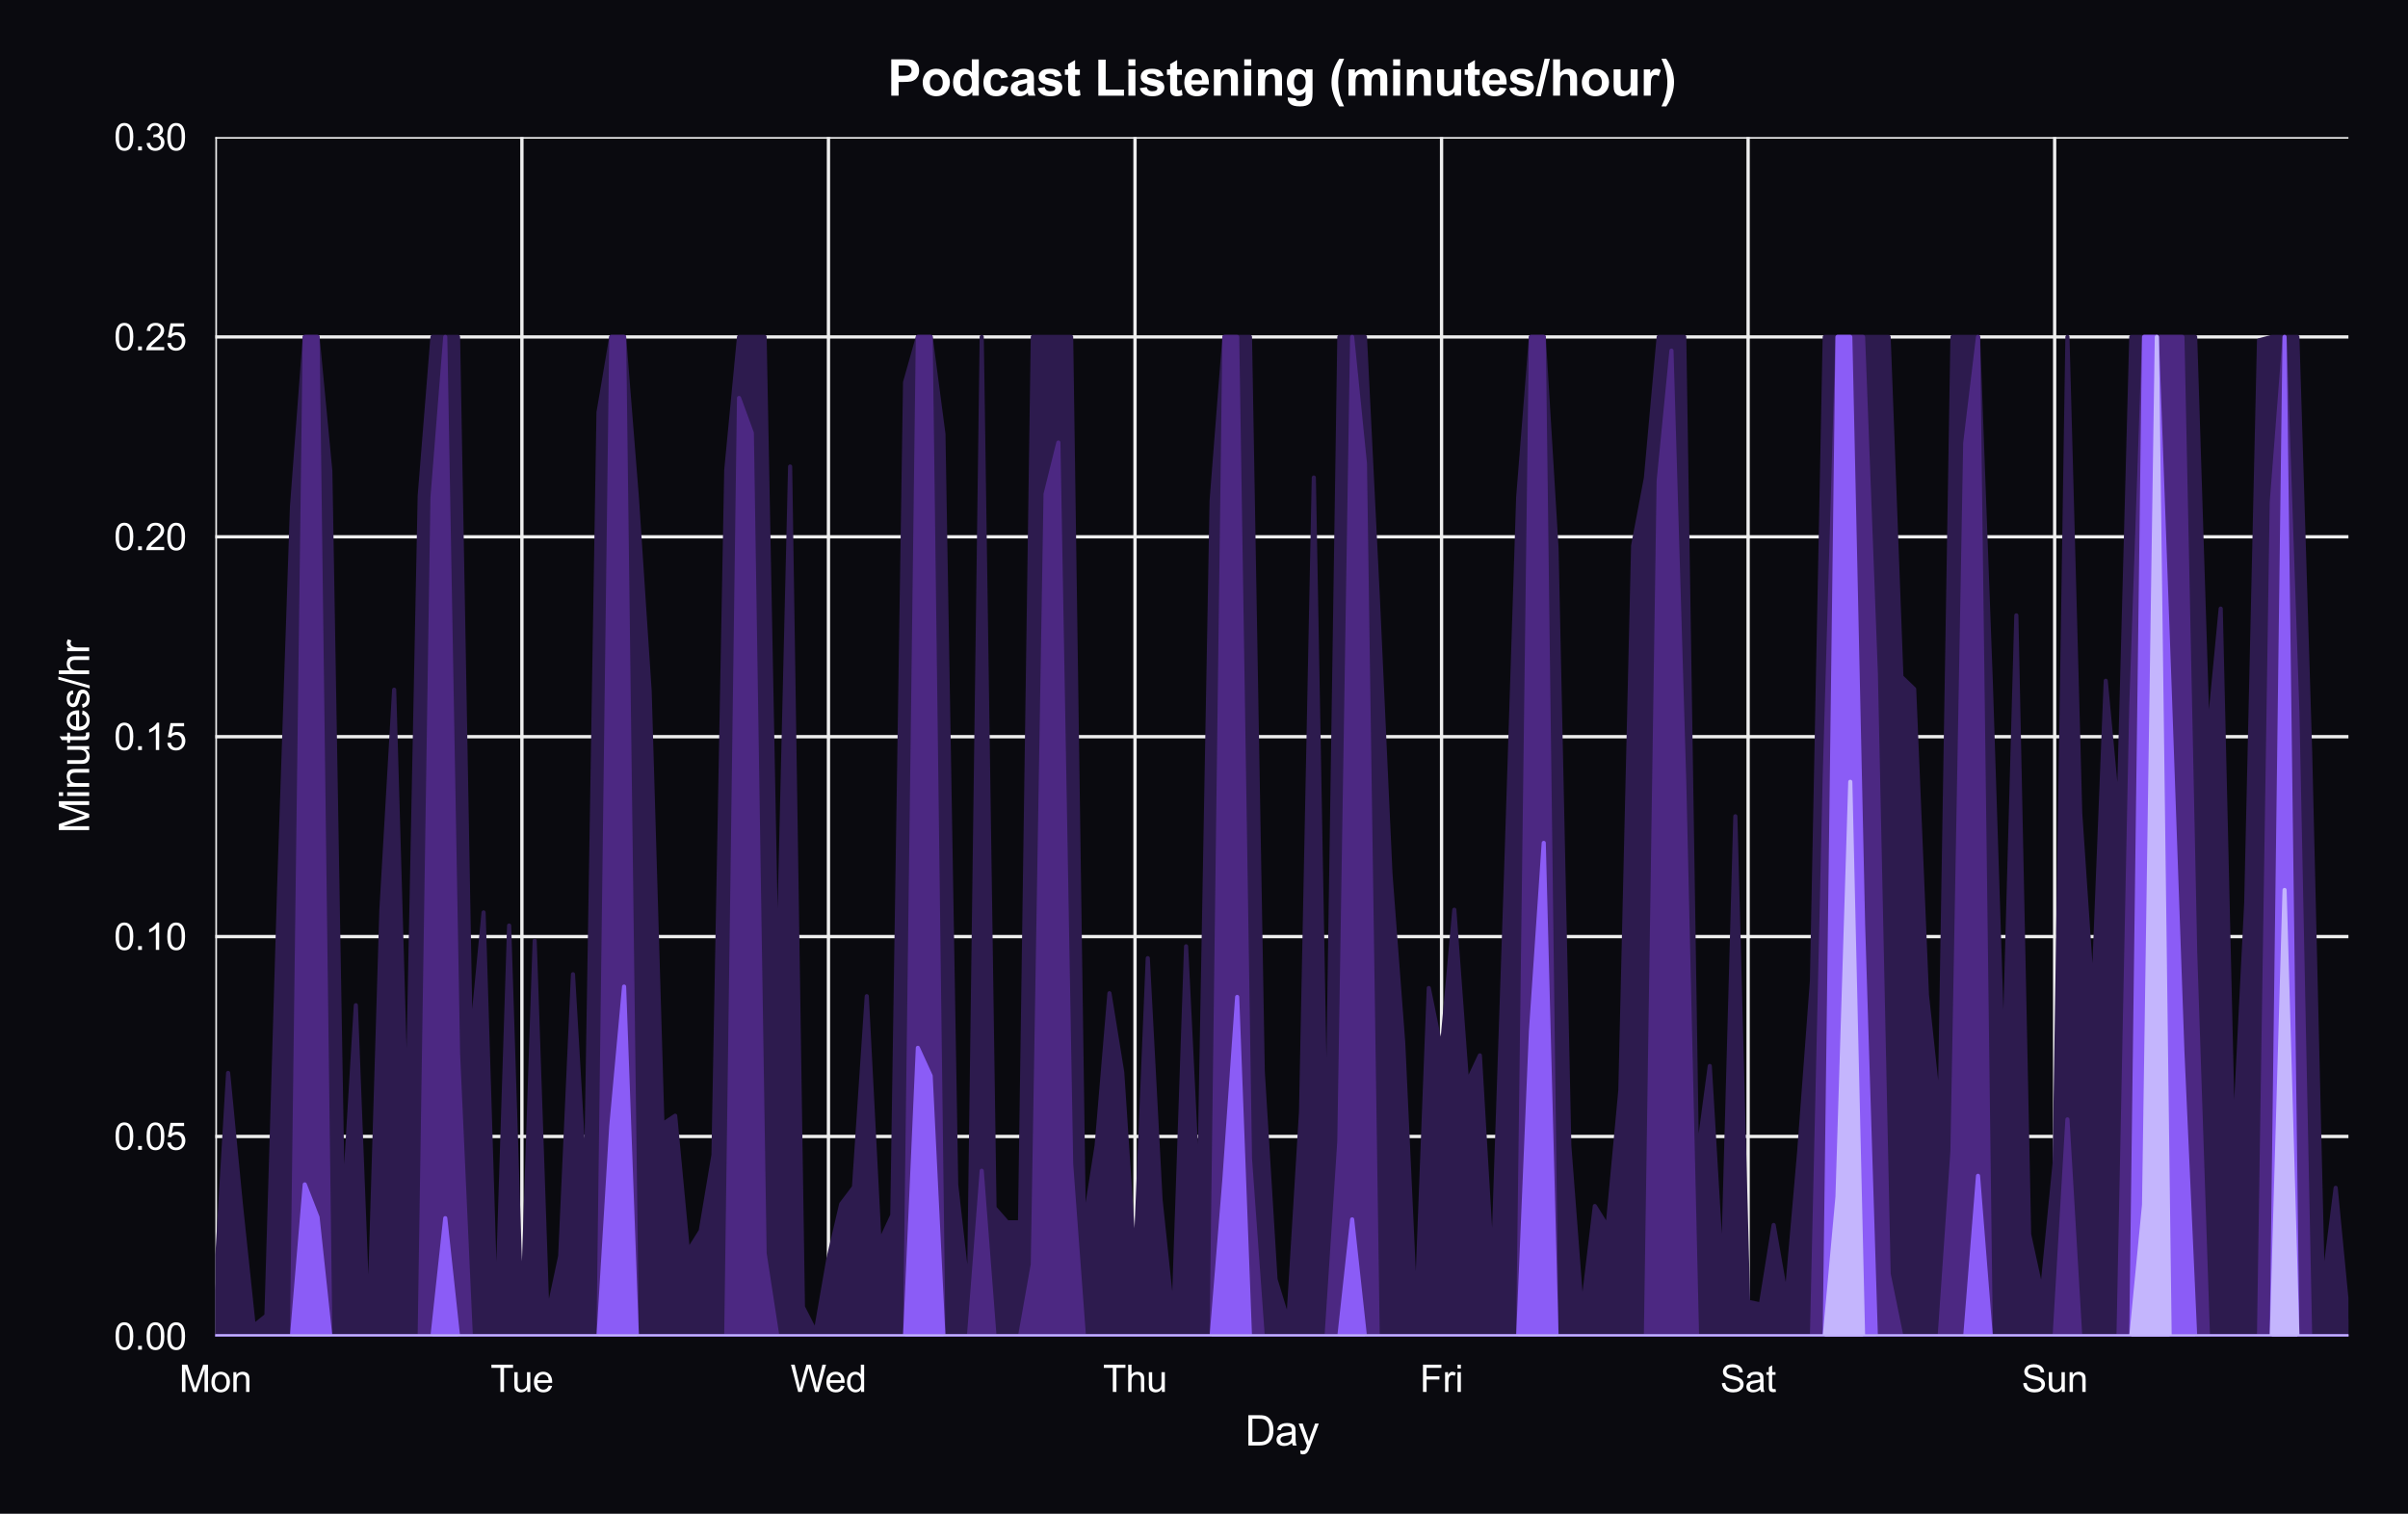 <?xml version="1.0" encoding="utf-8" standalone="no"?>
<!DOCTYPE svg PUBLIC "-//W3C//DTD SVG 1.1//EN"
  "http://www.w3.org/Graphics/SVG/1.1/DTD/svg11.dtd">
<svg xmlns:xlink="http://www.w3.org/1999/xlink" viewBox="0 0 582.14 365.99" xmlns="http://www.w3.org/2000/svg" version="1.1">
 <defs>
  <style type="text/css">*{stroke-linejoin: round; stroke-linecap: butt}</style>
 </defs>
 <g id="figure_1">
  <g id="patch_1">
   <path d="M 0 365.99 
L 582.14 365.99 
L 582.14 0 
L 0 0 
z
" style="fill: #0a0a0f"/>
  </g>
  <g id="axes_1">
   <g id="patch_2">
    <path d="M 52.06 323.097 
L 567.74 323.097 
L 567.74 33.136 
L 52.06 33.136 
z
" style="fill: #0a0a0f"/>
   </g>
   <g id="matplotlib.axis_1">
    <g id="xtick_1">
     <g id="line2d_1">
      <path d="M 52.06 323.097 
L 52.06 33.136 
" clip-path="url(#p8207c8e1a3)" style="fill: none; stroke: #eeeeee; stroke-width: 0.8; stroke-linecap: round"/>
     </g>
     <g id="text_1">
      <!-- Mon -->
      <g style="fill: #ffffff" transform="translate(43.307 336.539) scale(0.09 -0.09)">
       <defs>
        <path id="ArialMT-4d" d="M 475 0 
L 475 4581 
L 1388 4581 
L 2472 1338 
Q 2622 884 2691 659 
Q 2769 909 2934 1394 
L 4031 4581 
L 4847 4581 
L 4847 0 
L 4263 0 
L 4263 3834 
L 2931 0 
L 2384 0 
L 1059 3900 
L 1059 0 
L 475 0 
z
" transform="scale(0.016)"/>
        <path id="ArialMT-6f" d="M 213 1659 
Q 213 2581 725 3025 
Q 1153 3394 1769 3394 
Q 2453 3394 2887 2945 
Q 3322 2497 3322 1706 
Q 3322 1066 3130 698 
Q 2938 331 2570 128 
Q 2203 -75 1769 -75 
Q 1072 -75 642 372 
Q 213 819 213 1659 
z
M 791 1659 
Q 791 1022 1069 705 
Q 1347 388 1769 388 
Q 2188 388 2466 706 
Q 2744 1025 2744 1678 
Q 2744 2294 2464 2611 
Q 2184 2928 1769 2928 
Q 1347 2928 1069 2612 
Q 791 2297 791 1659 
z
" transform="scale(0.016)"/>
        <path id="ArialMT-6e" d="M 422 0 
L 422 3319 
L 928 3319 
L 928 2847 
Q 1294 3394 1984 3394 
Q 2284 3394 2536 3286 
Q 2788 3178 2913 3003 
Q 3038 2828 3088 2588 
Q 3119 2431 3119 2041 
L 3119 0 
L 2556 0 
L 2556 2019 
Q 2556 2363 2490 2533 
Q 2425 2703 2258 2804 
Q 2091 2906 1866 2906 
Q 1506 2906 1245 2678 
Q 984 2450 984 1813 
L 984 0 
L 422 0 
z
" transform="scale(0.016)"/>
       </defs>
       <use xlink:href="#ArialMT-4d"/>
       <use xlink:href="#ArialMT-6f" transform="translate(83.301 0)"/>
       <use xlink:href="#ArialMT-6e" transform="translate(138.916 0)"/>
      </g>
     </g>
    </g>
    <g id="xtick_2">
     <g id="line2d_2">
      <path d="M 126.17 323.097 
L 126.17 33.136 
" clip-path="url(#p8207c8e1a3)" style="fill: none; stroke: #eeeeee; stroke-width: 0.8; stroke-linecap: round"/>
     </g>
     <g id="text_2">
      <!-- Tue -->
      <g style="fill: #ffffff" transform="translate(118.585 336.539) scale(0.09 -0.09)">
       <defs>
        <path id="ArialMT-54" d="M 1659 0 
L 1659 4041 
L 150 4041 
L 150 4581 
L 3781 4581 
L 3781 4041 
L 2266 4041 
L 2266 0 
L 1659 0 
z
" transform="scale(0.016)"/>
        <path id="ArialMT-75" d="M 2597 0 
L 2597 488 
Q 2209 -75 1544 -75 
Q 1250 -75 995 37 
Q 741 150 617 320 
Q 494 491 444 738 
Q 409 903 409 1263 
L 409 3319 
L 972 3319 
L 972 1478 
Q 972 1038 1006 884 
Q 1059 663 1231 536 
Q 1403 409 1656 409 
Q 1909 409 2131 539 
Q 2353 669 2445 892 
Q 2538 1116 2538 1541 
L 2538 3319 
L 3100 3319 
L 3100 0 
L 2597 0 
z
" transform="scale(0.016)"/>
        <path id="ArialMT-65" d="M 2694 1069 
L 3275 997 
Q 3138 488 2766 206 
Q 2394 -75 1816 -75 
Q 1088 -75 661 373 
Q 234 822 234 1631 
Q 234 2469 665 2931 
Q 1097 3394 1784 3394 
Q 2450 3394 2872 2941 
Q 3294 2488 3294 1666 
Q 3294 1616 3291 1516 
L 816 1516 
Q 847 969 1125 678 
Q 1403 388 1819 388 
Q 2128 388 2347 550 
Q 2566 713 2694 1069 
z
M 847 1978 
L 2700 1978 
Q 2663 2397 2488 2606 
Q 2219 2931 1791 2931 
Q 1403 2931 1139 2672 
Q 875 2413 847 1978 
z
" transform="scale(0.016)"/>
       </defs>
       <use xlink:href="#ArialMT-54"/>
       <use xlink:href="#ArialMT-75" transform="translate(57.334 0)"/>
       <use xlink:href="#ArialMT-65" transform="translate(112.949 0)"/>
      </g>
     </g>
    </g>
    <g id="xtick_3">
     <g id="line2d_3">
      <path d="M 200.28 323.097 
L 200.28 33.136 
" clip-path="url(#p8207c8e1a3)" style="fill: none; stroke: #eeeeee; stroke-width: 0.8; stroke-linecap: round"/>
     </g>
     <g id="text_3">
      <!-- Wed -->
      <g style="fill: #ffffff" transform="translate(191.106 336.539) scale(0.09 -0.09)">
       <defs>
        <path id="ArialMT-57" d="M 1294 0 
L 78 4581 
L 700 4581 
L 1397 1578 
Q 1509 1106 1591 641 
Q 1766 1375 1797 1488 
L 2669 4581 
L 3400 4581 
L 4056 2263 
Q 4303 1400 4413 641 
Q 4500 1075 4641 1638 
L 5359 4581 
L 5969 4581 
L 4713 0 
L 4128 0 
L 3163 3491 
Q 3041 3928 3019 4028 
Q 2947 3713 2884 3491 
L 1913 0 
L 1294 0 
z
" transform="scale(0.016)"/>
        <path id="ArialMT-64" d="M 2575 0 
L 2575 419 
Q 2259 -75 1647 -75 
Q 1250 -75 917 144 
Q 584 363 401 755 
Q 219 1147 219 1656 
Q 219 2153 384 2558 
Q 550 2963 881 3178 
Q 1213 3394 1622 3394 
Q 1922 3394 2156 3267 
Q 2391 3141 2538 2938 
L 2538 4581 
L 3097 4581 
L 3097 0 
L 2575 0 
z
M 797 1656 
Q 797 1019 1065 703 
Q 1334 388 1700 388 
Q 2069 388 2326 689 
Q 2584 991 2584 1609 
Q 2584 2291 2321 2609 
Q 2059 2928 1675 2928 
Q 1300 2928 1048 2622 
Q 797 2316 797 1656 
z
" transform="scale(0.016)"/>
       </defs>
       <use xlink:href="#ArialMT-57"/>
       <use xlink:href="#ArialMT-65" transform="translate(92.635 0)"/>
       <use xlink:href="#ArialMT-64" transform="translate(148.25 0)"/>
      </g>
     </g>
    </g>
    <g id="xtick_4">
     <g id="line2d_4">
      <path d="M 274.389 323.097 
L 274.389 33.136 
" clip-path="url(#p8207c8e1a3)" style="fill: none; stroke: #eeeeee; stroke-width: 0.8; stroke-linecap: round"/>
     </g>
     <g id="text_4">
      <!-- Thu -->
      <g style="fill: #ffffff" transform="translate(266.636 336.539) scale(0.09 -0.09)">
       <defs>
        <path id="ArialMT-68" d="M 422 0 
L 422 4581 
L 984 4581 
L 984 2938 
Q 1378 3394 1978 3394 
Q 2347 3394 2619 3248 
Q 2891 3103 3008 2847 
Q 3125 2591 3125 2103 
L 3125 0 
L 2563 0 
L 2563 2103 
Q 2563 2525 2380 2717 
Q 2197 2909 1863 2909 
Q 1613 2909 1392 2779 
Q 1172 2650 1078 2428 
Q 984 2206 984 1816 
L 984 0 
L 422 0 
z
" transform="scale(0.016)"/>
       </defs>
       <use xlink:href="#ArialMT-54"/>
       <use xlink:href="#ArialMT-68" transform="translate(61.084 0)"/>
       <use xlink:href="#ArialMT-75" transform="translate(116.699 0)"/>
      </g>
     </g>
    </g>
    <g id="xtick_5">
     <g id="line2d_5">
      <path d="M 348.499 323.097 
L 348.499 33.136 
" clip-path="url(#p8207c8e1a3)" style="fill: none; stroke: #eeeeee; stroke-width: 0.8; stroke-linecap: round"/>
     </g>
     <g id="text_5">
      <!-- Fri -->
      <g style="fill: #ffffff" transform="translate(343.252 336.539) scale(0.09 -0.09)">
       <defs>
        <path id="ArialMT-46" d="M 525 0 
L 525 4581 
L 3616 4581 
L 3616 4041 
L 1131 4041 
L 1131 2622 
L 3281 2622 
L 3281 2081 
L 1131 2081 
L 1131 0 
L 525 0 
z
" transform="scale(0.016)"/>
        <path id="ArialMT-72" d="M 416 0 
L 416 3319 
L 922 3319 
L 922 2816 
Q 1116 3169 1280 3281 
Q 1444 3394 1641 3394 
Q 1925 3394 2219 3213 
L 2025 2691 
Q 1819 2813 1613 2813 
Q 1428 2813 1281 2702 
Q 1134 2591 1072 2394 
Q 978 2094 978 1738 
L 978 0 
L 416 0 
z
" transform="scale(0.016)"/>
        <path id="ArialMT-69" d="M 425 3934 
L 425 4581 
L 988 4581 
L 988 3934 
L 425 3934 
z
M 425 0 
L 425 3319 
L 988 3319 
L 988 0 
L 425 0 
z
" transform="scale(0.016)"/>
       </defs>
       <use xlink:href="#ArialMT-46"/>
       <use xlink:href="#ArialMT-72" transform="translate(61.084 0)"/>
       <use xlink:href="#ArialMT-69" transform="translate(94.385 0)"/>
      </g>
     </g>
    </g>
    <g id="xtick_6">
     <g id="line2d_6">
      <path d="M 422.609 323.097 
L 422.609 33.136 
" clip-path="url(#p8207c8e1a3)" style="fill: none; stroke: #eeeeee; stroke-width: 0.8; stroke-linecap: round"/>
     </g>
     <g id="text_6">
      <!-- Sat -->
      <g style="fill: #ffffff" transform="translate(415.854 336.539) scale(0.09 -0.09)">
       <defs>
        <path id="ArialMT-53" d="M 288 1472 
L 859 1522 
Q 900 1178 1048 958 
Q 1197 738 1509 602 
Q 1822 466 2213 466 
Q 2559 466 2825 569 
Q 3091 672 3220 851 
Q 3350 1031 3350 1244 
Q 3350 1459 3225 1620 
Q 3100 1781 2813 1891 
Q 2628 1963 1997 2114 
Q 1366 2266 1113 2400 
Q 784 2572 623 2826 
Q 463 3081 463 3397 
Q 463 3744 659 4045 
Q 856 4347 1234 4503 
Q 1613 4659 2075 4659 
Q 2584 4659 2973 4495 
Q 3363 4331 3572 4012 
Q 3781 3694 3797 3291 
L 3216 3247 
Q 3169 3681 2898 3903 
Q 2628 4125 2100 4125 
Q 1550 4125 1298 3923 
Q 1047 3722 1047 3438 
Q 1047 3191 1225 3031 
Q 1400 2872 2139 2705 
Q 2878 2538 3153 2413 
Q 3553 2228 3743 1945 
Q 3934 1663 3934 1294 
Q 3934 928 3725 604 
Q 3516 281 3123 101 
Q 2731 -78 2241 -78 
Q 1619 -78 1198 103 
Q 778 284 539 648 
Q 300 1013 288 1472 
z
" transform="scale(0.016)"/>
        <path id="ArialMT-61" d="M 2588 409 
Q 2275 144 1986 34 
Q 1697 -75 1366 -75 
Q 819 -75 525 192 
Q 231 459 231 875 
Q 231 1119 342 1320 
Q 453 1522 633 1644 
Q 813 1766 1038 1828 
Q 1203 1872 1538 1913 
Q 2219 1994 2541 2106 
Q 2544 2222 2544 2253 
Q 2544 2597 2384 2738 
Q 2169 2928 1744 2928 
Q 1347 2928 1158 2789 
Q 969 2650 878 2297 
L 328 2372 
Q 403 2725 575 2942 
Q 747 3159 1072 3276 
Q 1397 3394 1825 3394 
Q 2250 3394 2515 3294 
Q 2781 3194 2906 3042 
Q 3031 2891 3081 2659 
Q 3109 2516 3109 2141 
L 3109 1391 
Q 3109 606 3145 398 
Q 3181 191 3288 0 
L 2700 0 
Q 2613 175 2588 409 
z
M 2541 1666 
Q 2234 1541 1622 1453 
Q 1275 1403 1131 1340 
Q 988 1278 909 1158 
Q 831 1038 831 891 
Q 831 666 1001 516 
Q 1172 366 1500 366 
Q 1825 366 2078 508 
Q 2331 650 2450 897 
Q 2541 1088 2541 1459 
L 2541 1666 
z
" transform="scale(0.016)"/>
        <path id="ArialMT-74" d="M 1650 503 
L 1731 6 
Q 1494 -44 1306 -44 
Q 1000 -44 831 53 
Q 663 150 594 308 
Q 525 466 525 972 
L 525 2881 
L 113 2881 
L 113 3319 
L 525 3319 
L 525 4141 
L 1084 4478 
L 1084 3319 
L 1650 3319 
L 1650 2881 
L 1084 2881 
L 1084 941 
Q 1084 700 1114 631 
Q 1144 563 1211 522 
Q 1278 481 1403 481 
Q 1497 481 1650 503 
z
" transform="scale(0.016)"/>
       </defs>
       <use xlink:href="#ArialMT-53"/>
       <use xlink:href="#ArialMT-61" transform="translate(66.699 0)"/>
       <use xlink:href="#ArialMT-74" transform="translate(122.314 0)"/>
      </g>
     </g>
    </g>
    <g id="xtick_7">
     <g id="line2d_7">
      <path d="M 496.718 323.097 
L 496.718 33.136 
" clip-path="url(#p8207c8e1a3)" style="fill: none; stroke: #eeeeee; stroke-width: 0.8; stroke-linecap: round"/>
     </g>
     <g id="text_7">
      <!-- Sun -->
      <g style="fill: #ffffff" transform="translate(488.712 336.539) scale(0.09 -0.09)">
       <use xlink:href="#ArialMT-53"/>
       <use xlink:href="#ArialMT-75" transform="translate(66.699 0)"/>
       <use xlink:href="#ArialMT-6e" transform="translate(122.314 0)"/>
      </g>
     </g>
    </g>
    <g id="text_8">
     <!-- Day -->
     <g style="fill: #ffffff" transform="translate(301.009 349.485) scale(0.1 -0.1)">
      <defs>
       <path id="ArialMT-44" d="M 494 0 
L 494 4581 
L 2072 4581 
Q 2606 4581 2888 4516 
Q 3281 4425 3559 4188 
Q 3922 3881 4101 3404 
Q 4281 2928 4281 2316 
Q 4281 1794 4159 1391 
Q 4038 988 3847 723 
Q 3656 459 3429 307 
Q 3203 156 2883 78 
Q 2563 0 2147 0 
L 494 0 
z
M 1100 541 
L 2078 541 
Q 2531 541 2789 625 
Q 3047 709 3200 863 
Q 3416 1078 3536 1442 
Q 3656 1806 3656 2325 
Q 3656 3044 3420 3430 
Q 3184 3816 2847 3947 
Q 2603 4041 2063 4041 
L 1100 4041 
L 1100 541 
z
" transform="scale(0.016)"/>
       <path id="ArialMT-79" d="M 397 -1278 
L 334 -750 
Q 519 -800 656 -800 
Q 844 -800 956 -737 
Q 1069 -675 1141 -563 
Q 1194 -478 1313 -144 
Q 1328 -97 1363 -6 
L 103 3319 
L 709 3319 
L 1400 1397 
Q 1534 1031 1641 628 
Q 1738 1016 1872 1384 
L 2581 3319 
L 3144 3319 
L 1881 -56 
Q 1678 -603 1566 -809 
Q 1416 -1088 1222 -1217 
Q 1028 -1347 759 -1347 
Q 597 -1347 397 -1278 
z
" transform="scale(0.016)"/>
      </defs>
      <use xlink:href="#ArialMT-44"/>
      <use xlink:href="#ArialMT-61" transform="translate(72.217 0)"/>
      <use xlink:href="#ArialMT-79" transform="translate(127.832 0)"/>
     </g>
    </g>
   </g>
   <g id="matplotlib.axis_2">
    <g id="ytick_1">
     <g id="line2d_8">
      <path d="M 52.06 323.097 
L 567.74 323.097 
" clip-path="url(#p8207c8e1a3)" style="fill: none; stroke: #eeeeee; stroke-width: 0.8; stroke-linecap: round"/>
     </g>
     <g id="text_9">
      <!-- 0.00 -->
      <g style="fill: #ffffff" transform="translate(27.545 326.318) scale(0.09 -0.09)">
       <defs>
        <path id="ArialMT-30" d="M 266 2259 
Q 266 3072 433 3567 
Q 600 4063 929 4331 
Q 1259 4600 1759 4600 
Q 2128 4600 2406 4451 
Q 2684 4303 2865 4023 
Q 3047 3744 3150 3342 
Q 3253 2941 3253 2259 
Q 3253 1453 3087 958 
Q 2922 463 2592 192 
Q 2263 -78 1759 -78 
Q 1097 -78 719 397 
Q 266 969 266 2259 
z
M 844 2259 
Q 844 1131 1108 757 
Q 1372 384 1759 384 
Q 2147 384 2411 759 
Q 2675 1134 2675 2259 
Q 2675 3391 2411 3762 
Q 2147 4134 1753 4134 
Q 1366 4134 1134 3806 
Q 844 3388 844 2259 
z
" transform="scale(0.016)"/>
        <path id="ArialMT-2e" d="M 581 0 
L 581 641 
L 1222 641 
L 1222 0 
L 581 0 
z
" transform="scale(0.016)"/>
       </defs>
       <use xlink:href="#ArialMT-30"/>
       <use xlink:href="#ArialMT-2e" transform="translate(55.615 0)"/>
       <use xlink:href="#ArialMT-30" transform="translate(83.398 0)"/>
       <use xlink:href="#ArialMT-30" transform="translate(139.014 0)"/>
      </g>
     </g>
    </g>
    <g id="ytick_2">
     <g id="line2d_9">
      <path d="M 52.06 274.77 
L 567.74 274.77 
" clip-path="url(#p8207c8e1a3)" style="fill: none; stroke: #eeeeee; stroke-width: 0.8; stroke-linecap: round"/>
     </g>
     <g id="text_10">
      <!-- 0.05 -->
      <g style="fill: #ffffff" transform="translate(27.545 277.991) scale(0.09 -0.09)">
       <defs>
        <path id="ArialMT-35" d="M 266 1200 
L 856 1250 
Q 922 819 1161 601 
Q 1400 384 1738 384 
Q 2144 384 2425 690 
Q 2706 997 2706 1503 
Q 2706 1984 2436 2262 
Q 2166 2541 1728 2541 
Q 1456 2541 1237 2417 
Q 1019 2294 894 2097 
L 366 2166 
L 809 4519 
L 3088 4519 
L 3088 3981 
L 1259 3981 
L 1013 2750 
Q 1425 3038 1878 3038 
Q 2478 3038 2890 2622 
Q 3303 2206 3303 1553 
Q 3303 931 2941 478 
Q 2500 -78 1738 -78 
Q 1113 -78 717 272 
Q 322 622 266 1200 
z
" transform="scale(0.016)"/>
       </defs>
       <use xlink:href="#ArialMT-30"/>
       <use xlink:href="#ArialMT-2e" transform="translate(55.615 0)"/>
       <use xlink:href="#ArialMT-30" transform="translate(83.398 0)"/>
       <use xlink:href="#ArialMT-35" transform="translate(139.014 0)"/>
      </g>
     </g>
    </g>
    <g id="ytick_3">
     <g id="line2d_10">
      <path d="M 52.06 226.443 
L 567.74 226.443 
" clip-path="url(#p8207c8e1a3)" style="fill: none; stroke: #eeeeee; stroke-width: 0.8; stroke-linecap: round"/>
     </g>
     <g id="text_11">
      <!-- 0.10 -->
      <g style="fill: #ffffff" transform="translate(27.545 229.664) scale(0.09 -0.09)">
       <defs>
        <path id="ArialMT-31" d="M 2384 0 
L 1822 0 
L 1822 3584 
Q 1619 3391 1289 3197 
Q 959 3003 697 2906 
L 697 3450 
Q 1169 3672 1522 3987 
Q 1875 4303 2022 4600 
L 2384 4600 
L 2384 0 
z
" transform="scale(0.016)"/>
       </defs>
       <use xlink:href="#ArialMT-30"/>
       <use xlink:href="#ArialMT-2e" transform="translate(55.615 0)"/>
       <use xlink:href="#ArialMT-31" transform="translate(83.398 0)"/>
       <use xlink:href="#ArialMT-30" transform="translate(139.014 0)"/>
      </g>
     </g>
    </g>
    <g id="ytick_4">
     <g id="line2d_11">
      <path d="M 52.06 178.116 
L 567.74 178.116 
" clip-path="url(#p8207c8e1a3)" style="fill: none; stroke: #eeeeee; stroke-width: 0.8; stroke-linecap: round"/>
     </g>
     <g id="text_12">
      <!-- 0.15 -->
      <g style="fill: #ffffff" transform="translate(27.545 181.337) scale(0.09 -0.09)">
       <use xlink:href="#ArialMT-30"/>
       <use xlink:href="#ArialMT-2e" transform="translate(55.615 0)"/>
       <use xlink:href="#ArialMT-31" transform="translate(83.398 0)"/>
       <use xlink:href="#ArialMT-35" transform="translate(139.014 0)"/>
      </g>
     </g>
    </g>
    <g id="ytick_5">
     <g id="line2d_12">
      <path d="M 52.06 129.789 
L 567.74 129.789 
" clip-path="url(#p8207c8e1a3)" style="fill: none; stroke: #eeeeee; stroke-width: 0.8; stroke-linecap: round"/>
     </g>
     <g id="text_13">
      <!-- 0.20 -->
      <g style="fill: #ffffff" transform="translate(27.545 133.01) scale(0.09 -0.09)">
       <defs>
        <path id="ArialMT-32" d="M 3222 541 
L 3222 0 
L 194 0 
Q 188 203 259 391 
Q 375 700 629 1000 
Q 884 1300 1366 1694 
Q 2113 2306 2375 2664 
Q 2638 3022 2638 3341 
Q 2638 3675 2398 3904 
Q 2159 4134 1775 4134 
Q 1369 4134 1125 3890 
Q 881 3647 878 3216 
L 300 3275 
Q 359 3922 746 4261 
Q 1134 4600 1788 4600 
Q 2447 4600 2831 4234 
Q 3216 3869 3216 3328 
Q 3216 3053 3103 2787 
Q 2991 2522 2730 2228 
Q 2469 1934 1863 1422 
Q 1356 997 1212 845 
Q 1069 694 975 541 
L 3222 541 
z
" transform="scale(0.016)"/>
       </defs>
       <use xlink:href="#ArialMT-30"/>
       <use xlink:href="#ArialMT-2e" transform="translate(55.615 0)"/>
       <use xlink:href="#ArialMT-32" transform="translate(83.398 0)"/>
       <use xlink:href="#ArialMT-30" transform="translate(139.014 0)"/>
      </g>
     </g>
    </g>
    <g id="ytick_6">
     <g id="line2d_13">
      <path d="M 52.06 81.463 
L 567.74 81.463 
" clip-path="url(#p8207c8e1a3)" style="fill: none; stroke: #eeeeee; stroke-width: 0.8; stroke-linecap: round"/>
     </g>
     <g id="text_14">
      <!-- 0.25 -->
      <g style="fill: #ffffff" transform="translate(27.545 84.684) scale(0.09 -0.09)">
       <use xlink:href="#ArialMT-30"/>
       <use xlink:href="#ArialMT-2e" transform="translate(55.615 0)"/>
       <use xlink:href="#ArialMT-32" transform="translate(83.398 0)"/>
       <use xlink:href="#ArialMT-35" transform="translate(139.014 0)"/>
      </g>
     </g>
    </g>
    <g id="ytick_7">
     <g id="line2d_14">
      <path d="M 52.06 33.136 
L 567.74 33.136 
" clip-path="url(#p8207c8e1a3)" style="fill: none; stroke: #eeeeee; stroke-width: 0.8; stroke-linecap: round"/>
     </g>
     <g id="text_15">
      <!-- 0.30 -->
      <g style="fill: #ffffff" transform="translate(27.545 36.357) scale(0.09 -0.09)">
       <defs>
        <path id="ArialMT-33" d="M 269 1209 
L 831 1284 
Q 928 806 1161 595 
Q 1394 384 1728 384 
Q 2125 384 2398 659 
Q 2672 934 2672 1341 
Q 2672 1728 2419 1979 
Q 2166 2231 1775 2231 
Q 1616 2231 1378 2169 
L 1441 2663 
Q 1497 2656 1531 2656 
Q 1891 2656 2178 2843 
Q 2466 3031 2466 3422 
Q 2466 3731 2256 3934 
Q 2047 4138 1716 4138 
Q 1388 4138 1169 3931 
Q 950 3725 888 3313 
L 325 3413 
Q 428 3978 793 4289 
Q 1159 4600 1703 4600 
Q 2078 4600 2393 4439 
Q 2709 4278 2876 4000 
Q 3044 3722 3044 3409 
Q 3044 3113 2884 2869 
Q 2725 2625 2413 2481 
Q 2819 2388 3044 2092 
Q 3269 1797 3269 1353 
Q 3269 753 2831 336 
Q 2394 -81 1725 -81 
Q 1122 -81 723 278 
Q 325 638 269 1209 
z
" transform="scale(0.016)"/>
       </defs>
       <use xlink:href="#ArialMT-30"/>
       <use xlink:href="#ArialMT-2e" transform="translate(55.615 0)"/>
       <use xlink:href="#ArialMT-33" transform="translate(83.398 0)"/>
       <use xlink:href="#ArialMT-30" transform="translate(139.014 0)"/>
      </g>
     </g>
    </g>
    <g id="text_16">
     <!-- Minutes/hr -->
     <g style="fill: #ffffff" transform="translate(21.558 201.457) rotate(-90) scale(0.1 -0.1)">
      <defs>
       <path id="ArialMT-73" d="M 197 991 
L 753 1078 
Q 800 744 1014 566 
Q 1228 388 1613 388 
Q 2000 388 2187 545 
Q 2375 703 2375 916 
Q 2375 1106 2209 1216 
Q 2094 1291 1634 1406 
Q 1016 1563 777 1677 
Q 538 1791 414 1992 
Q 291 2194 291 2438 
Q 291 2659 392 2848 
Q 494 3038 669 3163 
Q 800 3259 1026 3326 
Q 1253 3394 1513 3394 
Q 1903 3394 2198 3281 
Q 2494 3169 2634 2976 
Q 2775 2784 2828 2463 
L 2278 2388 
Q 2241 2644 2061 2787 
Q 1881 2931 1553 2931 
Q 1166 2931 1000 2803 
Q 834 2675 834 2503 
Q 834 2394 903 2306 
Q 972 2216 1119 2156 
Q 1203 2125 1616 2013 
Q 2213 1853 2448 1751 
Q 2684 1650 2818 1456 
Q 2953 1263 2953 975 
Q 2953 694 2789 445 
Q 2625 197 2315 61 
Q 2006 -75 1616 -75 
Q 969 -75 630 194 
Q 291 463 197 991 
z
" transform="scale(0.016)"/>
       <path id="ArialMT-2f" d="M 0 -78 
L 1328 4659 
L 1778 4659 
L 453 -78 
L 0 -78 
z
" transform="scale(0.016)"/>
      </defs>
      <use xlink:href="#ArialMT-4d"/>
      <use xlink:href="#ArialMT-69" transform="translate(83.301 0)"/>
      <use xlink:href="#ArialMT-6e" transform="translate(105.518 0)"/>
      <use xlink:href="#ArialMT-75" transform="translate(161.133 0)"/>
      <use xlink:href="#ArialMT-74" transform="translate(216.748 0)"/>
      <use xlink:href="#ArialMT-65" transform="translate(244.531 0)"/>
      <use xlink:href="#ArialMT-73" transform="translate(300.146 0)"/>
      <use xlink:href="#ArialMT-2f" transform="translate(350.146 0)"/>
      <use xlink:href="#ArialMT-68" transform="translate(377.93 0)"/>
      <use xlink:href="#ArialMT-72" transform="translate(433.545 0)"/>
     </g>
    </g>
   </g>
   <g id="FillBetweenPolyCollection_1">
    <defs>
     <path id="m55cc9ae1ca" d="M 52.06 -54.062 
L 52.06 -42.893 
L 55.148 -42.893 
L 58.236 -42.893 
L 61.324 -42.893 
L 64.412 -42.893 
L 67.5 -42.893 
L 70.588 -42.893 
L 73.675 -42.893 
L 76.763 -42.893 
L 79.851 -42.893 
L 82.939 -42.893 
L 86.027 -42.893 
L 89.115 -42.893 
L 92.203 -42.893 
L 95.291 -42.893 
L 98.379 -42.893 
L 101.467 -42.893 
L 104.555 -42.893 
L 107.642 -42.893 
L 110.73 -42.893 
L 113.818 -42.893 
L 116.906 -42.893 
L 119.994 -42.893 
L 123.082 -42.893 
L 126.17 -42.893 
L 129.258 -42.893 
L 132.346 -42.893 
L 135.434 -42.893 
L 138.521 -42.893 
L 141.609 -42.893 
L 144.697 -42.893 
L 147.785 -42.893 
L 150.873 -42.893 
L 153.961 -42.893 
L 157.049 -42.893 
L 160.137 -42.893 
L 163.225 -42.893 
L 166.313 -42.893 
L 169.401 -42.893 
L 172.488 -42.893 
L 175.576 -42.893 
L 178.664 -42.893 
L 181.752 -42.893 
L 184.84 -42.893 
L 187.928 -42.893 
L 191.016 -42.893 
L 194.104 -42.893 
L 197.192 -42.893 
L 200.28 -42.893 
L 203.367 -42.893 
L 206.455 -42.893 
L 209.543 -42.893 
L 212.631 -42.893 
L 215.719 -42.893 
L 218.807 -42.893 
L 221.895 -42.893 
L 224.983 -42.893 
L 228.071 -42.893 
L 231.159 -42.893 
L 234.247 -42.893 
L 237.334 -42.893 
L 240.422 -42.893 
L 243.51 -42.893 
L 246.598 -42.893 
L 249.686 -42.893 
L 252.774 -42.893 
L 255.862 -42.893 
L 258.95 -42.893 
L 262.038 -42.893 
L 265.126 -42.893 
L 268.213 -42.893 
L 271.301 -42.893 
L 274.389 -42.893 
L 277.477 -42.893 
L 280.565 -42.893 
L 283.653 -42.893 
L 286.741 -42.893 
L 289.829 -42.893 
L 292.917 -42.893 
L 296.005 -42.893 
L 299.092 -42.893 
L 302.18 -42.893 
L 305.268 -42.893 
L 308.356 -42.893 
L 311.444 -42.893 
L 314.532 -42.893 
L 317.62 -42.893 
L 320.708 -42.893 
L 323.796 -42.893 
L 326.884 -42.893 
L 329.972 -42.893 
L 333.059 -42.893 
L 336.147 -42.893 
L 339.235 -42.893 
L 342.323 -42.893 
L 345.411 -42.893 
L 348.499 -42.893 
L 351.587 -42.893 
L 354.675 -42.893 
L 357.763 -42.893 
L 360.851 -42.893 
L 363.938 -42.893 
L 367.026 -42.893 
L 370.114 -42.893 
L 373.202 -42.893 
L 376.29 -42.893 
L 379.378 -42.893 
L 382.466 -42.893 
L 385.554 -42.893 
L 388.642 -42.893 
L 391.73 -42.893 
L 394.818 -42.893 
L 397.905 -42.893 
L 400.993 -42.893 
L 404.081 -42.893 
L 407.169 -42.893 
L 410.257 -42.893 
L 413.345 -42.893 
L 416.433 -42.893 
L 419.521 -42.893 
L 422.609 -42.893 
L 425.697 -42.893 
L 428.784 -42.893 
L 431.872 -42.893 
L 434.96 -42.893 
L 438.048 -42.893 
L 441.136 -42.893 
L 444.224 -42.893 
L 447.312 -42.893 
L 450.4 -42.893 
L 453.488 -42.893 
L 456.576 -42.893 
L 459.664 -42.893 
L 462.751 -42.893 
L 465.839 -42.893 
L 468.927 -42.893 
L 472.015 -42.893 
L 475.103 -42.893 
L 478.191 -42.893 
L 481.279 -42.893 
L 484.367 -42.893 
L 487.455 -42.893 
L 490.543 -42.893 
L 493.63 -42.893 
L 496.718 -42.893 
L 499.806 -42.893 
L 502.894 -42.893 
L 505.982 -42.893 
L 509.07 -42.893 
L 512.158 -42.893 
L 515.246 -42.893 
L 518.334 -42.893 
L 521.422 -42.893 
L 524.509 -42.893 
L 527.597 -42.893 
L 530.685 -42.893 
L 533.773 -42.893 
L 536.861 -42.893 
L 539.949 -42.893 
L 543.037 -42.893 
L 546.125 -42.893 
L 549.213 -42.893 
L 552.301 -42.893 
L 555.389 -42.893 
L 558.476 -42.893 
L 561.564 -42.893 
L 564.652 -42.893 
L 567.74 -42.893 
L 567.74 -46.907 
L 567.74 -46.907 
L 564.652 -78.806 
L 561.564 -54.371 
L 558.476 -184.253 
L 555.389 -284.528 
L 552.301 -284.528 
L 549.213 -284.528 
L 546.125 -283.702 
L 543.037 -147.662 
L 539.949 -86.532 
L 536.861 -218.849 
L 533.773 -186.548 
L 530.685 -284.528 
L 527.597 -284.528 
L 524.509 -284.528 
L 521.422 -284.528 
L 518.334 -284.528 
L 515.246 -284.528 
L 512.158 -168.56 
L 509.07 -201.394 
L 505.982 -123.726 
L 502.894 -169.412 
L 499.806 -284.528 
L 496.718 -84.847 
L 493.63 -53.421 
L 490.543 -67.57 
L 487.455 -217.207 
L 484.367 -105.099 
L 481.279 -201.037 
L 478.191 -284.528 
L 475.103 -284.528 
L 472.015 -284.528 
L 468.927 -96.666 
L 465.839 -125.425 
L 462.751 -199.404 
L 459.664 -202.37 
L 456.576 -284.528 
L 453.488 -284.528 
L 450.4 -284.528 
L 447.312 -284.528 
L 444.224 -284.528 
L 441.136 -284.528 
L 438.048 -128.884 
L 434.96 -87.546 
L 431.872 -52.159 
L 428.784 -69.819 
L 425.697 -50.603 
L 422.609 -51.226 
L 419.521 -168.636 
L 416.433 -56.141 
L 413.345 -108.259 
L 410.257 -85.224 
L 407.169 -284.528 
L 404.081 -284.528 
L 400.993 -284.528 
L 397.905 -250.42 
L 394.818 -234.079 
L 391.73 -102.386 
L 388.642 -69.412 
L 385.554 -74.395 
L 382.466 -48.502 
L 379.378 -89.041 
L 376.29 -233.441 
L 373.202 -284.528 
L 370.114 -284.528 
L 367.026 -245.708 
L 363.938 -149.967 
L 360.851 -58.331 
L 357.763 -110.822 
L 354.675 -104.206 
L 351.587 -146.043 
L 348.499 -111.919 
L 345.411 -127.105 
L 342.323 -46.772 
L 339.235 -113.788 
L 336.147 -154.672 
L 333.059 -222.148 
L 329.972 -284.528 
L 326.884 -284.528 
L 323.796 -284.528 
L 320.708 -80.237 
L 317.62 -250.534 
L 314.532 -97.158 
L 311.444 -46.563 
L 308.356 -56.665 
L 305.268 -107.003 
L 302.18 -284.528 
L 299.092 -284.528 
L 296.005 -284.528 
L 292.917 -244.94 
L 289.829 -74.457 
L 286.741 -137.196 
L 283.653 -46.548 
L 280.565 -75.903 
L 277.477 -134.336 
L 274.389 -59.688 
L 271.301 -106.705 
L 268.213 -125.851 
L 265.126 -89.094 
L 262.038 -69.315 
L 258.95 -284.528 
L 255.862 -284.528 
L 252.774 -284.528 
L 249.686 -284.528 
L 246.598 -70.453 
L 243.51 -70.465 
L 240.422 -73.988 
L 237.334 -284.528 
L 234.247 -52.383 
L 231.159 -79.561 
L 228.071 -261.081 
L 224.983 -284.528 
L 221.895 -284.528 
L 218.807 -273.563 
L 215.719 -72.186 
L 212.631 -65.512 
L 209.543 -125.138 
L 206.455 -78.982 
L 203.367 -74.891 
L 200.28 -61.725 
L 197.192 -43.936 
L 194.104 -50.013 
L 191.016 -253.204 
L 187.928 -122.932 
L 184.84 -284.528 
L 181.752 -284.528 
L 178.664 -284.528 
L 175.576 -252.316 
L 172.488 -86.768 
L 169.401 -68.389 
L 166.313 -63.454 
L 163.225 -96.235 
L 160.137 -94.149 
L 157.049 -198.88 
L 153.961 -245.721 
L 150.873 -284.528 
L 147.785 -284.528 
L 144.697 -266.312 
L 141.609 -77.269 
L 138.521 -130.44 
L 135.434 -62.296 
L 132.346 -47.865 
L 129.258 -138.531 
L 126.17 -45.719 
L 123.082 -142.219 
L 119.994 -45.017 
L 116.906 -145.388 
L 113.818 -113.195 
L 110.73 -284.528 
L 107.642 -284.528 
L 104.555 -284.528 
L 101.467 -246.044 
L 98.379 -92.108 
L 95.291 -199.239 
L 92.203 -145.897 
L 89.115 -43.287 
L 86.027 -122.956 
L 82.939 -71.522 
L 79.851 -252.084 
L 76.763 -284.528 
L 73.675 -284.528 
L 70.588 -243.418 
L 67.5 -151.774 
L 64.412 -47.904 
L 61.324 -45.421 
L 58.236 -74.725 
L 55.148 -106.586 
L 52.06 -54.062 
z
" style="stroke: #2d1b4e"/>
    </defs>
    <g clip-path="url(#p8207c8e1a3)">
     <use xlink:href="#m55cc9ae1ca" x="0" y="365.99" style="fill: #2d1b4e; stroke: #2d1b4e"/>
    </g>
   </g>
   <g id="FillBetweenPolyCollection_2">
    <defs>
     <path id="m7a60c6d482" d="M 52.06 -42.893 
L 52.06 -42.893 
L 55.148 -42.893 
L 58.236 -42.893 
L 61.324 -42.893 
L 64.412 -42.893 
L 67.5 -42.893 
L 70.588 -42.893 
L 73.675 -42.893 
L 76.763 -42.893 
L 79.851 -42.893 
L 82.939 -42.893 
L 86.027 -42.893 
L 89.115 -42.893 
L 92.203 -42.893 
L 95.291 -42.893 
L 98.379 -42.893 
L 101.467 -42.893 
L 104.555 -42.893 
L 107.642 -42.893 
L 110.73 -42.893 
L 113.818 -42.893 
L 116.906 -42.893 
L 119.994 -42.893 
L 123.082 -42.893 
L 126.17 -42.893 
L 129.258 -42.893 
L 132.346 -42.893 
L 135.434 -42.893 
L 138.521 -42.893 
L 141.609 -42.893 
L 144.697 -42.893 
L 147.785 -42.893 
L 150.873 -42.893 
L 153.961 -42.893 
L 157.049 -42.893 
L 160.137 -42.893 
L 163.225 -42.893 
L 166.313 -42.893 
L 169.401 -42.893 
L 172.488 -42.893 
L 175.576 -42.893 
L 178.664 -42.893 
L 181.752 -42.893 
L 184.84 -42.893 
L 187.928 -42.893 
L 191.016 -42.893 
L 194.104 -42.893 
L 197.192 -42.893 
L 200.28 -42.893 
L 203.367 -42.893 
L 206.455 -42.893 
L 209.543 -42.893 
L 212.631 -42.893 
L 215.719 -42.893 
L 218.807 -42.893 
L 221.895 -42.893 
L 224.983 -42.893 
L 228.071 -42.893 
L 231.159 -42.893 
L 234.247 -42.893 
L 237.334 -42.893 
L 240.422 -42.893 
L 243.51 -42.893 
L 246.598 -42.893 
L 249.686 -42.893 
L 252.774 -42.893 
L 255.862 -42.893 
L 258.95 -42.893 
L 262.038 -42.893 
L 265.126 -42.893 
L 268.213 -42.893 
L 271.301 -42.893 
L 274.389 -42.893 
L 277.477 -42.893 
L 280.565 -42.893 
L 283.653 -42.893 
L 286.741 -42.893 
L 289.829 -42.893 
L 292.917 -42.893 
L 296.005 -42.893 
L 299.092 -42.893 
L 302.18 -42.893 
L 305.268 -42.893 
L 308.356 -42.893 
L 311.444 -42.893 
L 314.532 -42.893 
L 317.62 -42.893 
L 320.708 -42.893 
L 323.796 -42.893 
L 326.884 -42.893 
L 329.972 -42.893 
L 333.059 -42.893 
L 336.147 -42.893 
L 339.235 -42.893 
L 342.323 -42.893 
L 345.411 -42.893 
L 348.499 -42.893 
L 351.587 -42.893 
L 354.675 -42.893 
L 357.763 -42.893 
L 360.851 -42.893 
L 363.938 -42.893 
L 367.026 -42.893 
L 370.114 -42.893 
L 373.202 -42.893 
L 376.29 -42.893 
L 379.378 -42.893 
L 382.466 -42.893 
L 385.554 -42.893 
L 388.642 -42.893 
L 391.73 -42.893 
L 394.818 -42.893 
L 397.905 -42.893 
L 400.993 -42.893 
L 404.081 -42.893 
L 407.169 -42.893 
L 410.257 -42.893 
L 413.345 -42.893 
L 416.433 -42.893 
L 419.521 -42.893 
L 422.609 -42.893 
L 425.697 -42.893 
L 428.784 -42.893 
L 431.872 -42.893 
L 434.96 -42.893 
L 438.048 -42.893 
L 441.136 -42.893 
L 444.224 -42.893 
L 447.312 -42.893 
L 450.4 -42.893 
L 453.488 -42.893 
L 456.576 -42.893 
L 459.664 -42.893 
L 462.751 -42.893 
L 465.839 -42.893 
L 468.927 -42.893 
L 472.015 -42.893 
L 475.103 -42.893 
L 478.191 -42.893 
L 481.279 -42.893 
L 484.367 -42.893 
L 487.455 -42.893 
L 490.543 -42.893 
L 493.63 -42.893 
L 496.718 -42.893 
L 499.806 -42.893 
L 502.894 -42.893 
L 505.982 -42.893 
L 509.07 -42.893 
L 512.158 -42.893 
L 515.246 -42.893 
L 518.334 -42.893 
L 521.422 -42.893 
L 524.509 -42.893 
L 527.597 -42.893 
L 530.685 -42.893 
L 533.773 -42.893 
L 536.861 -42.893 
L 539.949 -42.893 
L 543.037 -42.893 
L 546.125 -42.893 
L 549.213 -42.893 
L 552.301 -42.893 
L 555.389 -42.893 
L 558.476 -42.893 
L 561.564 -42.893 
L 564.652 -42.893 
L 567.74 -42.893 
L 567.74 -42.893 
L 567.74 -42.893 
L 564.652 -42.893 
L 561.564 -42.893 
L 558.476 -42.893 
L 555.389 -193.883 
L 552.301 -284.528 
L 549.213 -244.604 
L 546.125 -42.893 
L 543.037 -42.893 
L 539.949 -42.893 
L 536.861 -42.893 
L 533.773 -42.893 
L 530.685 -135.756 
L 527.597 -284.528 
L 524.509 -284.528 
L 521.422 -284.528 
L 518.334 -284.528 
L 515.246 -195.263 
L 512.158 -42.893 
L 509.07 -42.893 
L 505.982 -42.893 
L 502.894 -42.893 
L 499.806 -95.349 
L 496.718 -42.893 
L 493.63 -42.893 
L 490.543 -42.893 
L 487.455 -42.893 
L 484.367 -42.893 
L 481.279 -42.893 
L 478.191 -284.528 
L 475.103 -258.888 
L 472.015 -87.727 
L 468.927 -42.893 
L 465.839 -42.893 
L 462.751 -42.893 
L 459.664 -42.893 
L 456.576 -58.023 
L 453.488 -203.061 
L 450.4 -284.528 
L 447.312 -284.528 
L 444.224 -284.528 
L 441.136 -177.946 
L 438.048 -42.893 
L 434.96 -42.893 
L 431.872 -42.893 
L 428.784 -42.893 
L 425.697 -42.893 
L 422.609 -42.893 
L 419.521 -42.893 
L 416.433 -42.893 
L 413.345 -42.893 
L 410.257 -42.893 
L 407.169 -176.779 
L 404.081 -281.21 
L 400.993 -249.729 
L 397.905 -42.893 
L 394.818 -42.893 
L 391.73 -42.893 
L 388.642 -42.893 
L 385.554 -42.893 
L 382.466 -42.893 
L 379.378 -42.893 
L 376.29 -42.893 
L 373.202 -284.528 
L 370.114 -284.528 
L 367.026 -42.893 
L 363.938 -42.893 
L 360.851 -42.893 
L 357.763 -42.893 
L 354.675 -42.893 
L 351.587 -42.893 
L 348.499 -42.893 
L 345.411 -42.893 
L 342.323 -42.893 
L 339.235 -42.893 
L 336.147 -42.893 
L 333.059 -42.893 
L 329.972 -253.912 
L 326.884 -284.528 
L 323.796 -90.133 
L 320.708 -42.893 
L 317.62 -42.893 
L 314.532 -42.893 
L 311.444 -42.893 
L 308.356 -42.893 
L 305.268 -42.893 
L 302.18 -85.875 
L 299.092 -284.528 
L 296.005 -284.528 
L 292.917 -42.893 
L 289.829 -42.893 
L 286.741 -42.893 
L 283.653 -42.893 
L 280.565 -42.893 
L 277.477 -42.893 
L 274.389 -42.893 
L 271.301 -42.893 
L 268.213 -42.893 
L 265.126 -42.893 
L 262.038 -42.893 
L 258.95 -84.581 
L 255.862 -258.991 
L 252.774 -246.552 
L 249.686 -60.301 
L 246.598 -42.893 
L 243.51 -42.893 
L 240.422 -42.893 
L 237.334 -82.916 
L 234.247 -42.893 
L 231.159 -42.893 
L 228.071 -42.893 
L 224.983 -284.528 
L 221.895 -284.528 
L 218.807 -42.893 
L 215.719 -42.893 
L 212.631 -42.893 
L 209.543 -42.893 
L 206.455 -42.893 
L 203.367 -42.893 
L 200.28 -42.893 
L 197.192 -42.893 
L 194.104 -42.893 
L 191.016 -42.893 
L 187.928 -42.893 
L 184.84 -62.981 
L 181.752 -261.325 
L 178.664 -269.762 
L 175.576 -42.893 
L 172.488 -42.893 
L 169.401 -42.893 
L 166.313 -42.893 
L 163.225 -42.893 
L 160.137 -42.893 
L 157.049 -42.893 
L 153.961 -42.893 
L 150.873 -284.528 
L 147.785 -284.528 
L 144.697 -42.893 
L 141.609 -42.893 
L 138.521 -42.893 
L 135.434 -42.893 
L 132.346 -42.893 
L 129.258 -42.893 
L 126.17 -42.893 
L 123.082 -42.893 
L 119.994 -42.893 
L 116.906 -42.893 
L 113.818 -42.893 
L 110.73 -111.244 
L 107.642 -284.528 
L 104.555 -245.635 
L 101.467 -42.893 
L 98.379 -42.893 
L 95.291 -42.893 
L 92.203 -42.893 
L 89.115 -42.893 
L 86.027 -42.893 
L 82.939 -42.893 
L 79.851 -42.893 
L 76.763 -284.528 
L 73.675 -284.528 
L 70.588 -42.893 
L 67.5 -42.893 
L 64.412 -42.893 
L 61.324 -42.893 
L 58.236 -42.893 
L 55.148 -42.893 
L 52.06 -42.893 
z
" style="stroke: #4c2882"/>
    </defs>
    <g clip-path="url(#p8207c8e1a3)">
     <use xlink:href="#m7a60c6d482" x="0" y="365.99" style="fill: #4c2882; stroke: #4c2882"/>
    </g>
   </g>
   <g id="FillBetweenPolyCollection_3">
    <defs>
     <path id="mff292fb9a7" d="M 52.06 -42.893 
L 52.06 -42.893 
L 55.148 -42.893 
L 58.236 -42.893 
L 61.324 -42.893 
L 64.412 -42.893 
L 67.5 -42.893 
L 70.588 -42.893 
L 73.675 -42.893 
L 76.763 -42.893 
L 79.851 -42.893 
L 82.939 -42.893 
L 86.027 -42.893 
L 89.115 -42.893 
L 92.203 -42.893 
L 95.291 -42.893 
L 98.379 -42.893 
L 101.467 -42.893 
L 104.555 -42.893 
L 107.642 -42.893 
L 110.73 -42.893 
L 113.818 -42.893 
L 116.906 -42.893 
L 119.994 -42.893 
L 123.082 -42.893 
L 126.17 -42.893 
L 129.258 -42.893 
L 132.346 -42.893 
L 135.434 -42.893 
L 138.521 -42.893 
L 141.609 -42.893 
L 144.697 -42.893 
L 147.785 -42.893 
L 150.873 -42.893 
L 153.961 -42.893 
L 157.049 -42.893 
L 160.137 -42.893 
L 163.225 -42.893 
L 166.313 -42.893 
L 169.401 -42.893 
L 172.488 -42.893 
L 175.576 -42.893 
L 178.664 -42.893 
L 181.752 -42.893 
L 184.84 -42.893 
L 187.928 -42.893 
L 191.016 -42.893 
L 194.104 -42.893 
L 197.192 -42.893 
L 200.28 -42.893 
L 203.367 -42.893 
L 206.455 -42.893 
L 209.543 -42.893 
L 212.631 -42.893 
L 215.719 -42.893 
L 218.807 -42.893 
L 221.895 -42.893 
L 224.983 -42.893 
L 228.071 -42.893 
L 231.159 -42.893 
L 234.247 -42.893 
L 237.334 -42.893 
L 240.422 -42.893 
L 243.51 -42.893 
L 246.598 -42.893 
L 249.686 -42.893 
L 252.774 -42.893 
L 255.862 -42.893 
L 258.95 -42.893 
L 262.038 -42.893 
L 265.126 -42.893 
L 268.213 -42.893 
L 271.301 -42.893 
L 274.389 -42.893 
L 277.477 -42.893 
L 280.565 -42.893 
L 283.653 -42.893 
L 286.741 -42.893 
L 289.829 -42.893 
L 292.917 -42.893 
L 296.005 -42.893 
L 299.092 -42.893 
L 302.18 -42.893 
L 305.268 -42.893 
L 308.356 -42.893 
L 311.444 -42.893 
L 314.532 -42.893 
L 317.62 -42.893 
L 320.708 -42.893 
L 323.796 -42.893 
L 326.884 -42.893 
L 329.972 -42.893 
L 333.059 -42.893 
L 336.147 -42.893 
L 339.235 -42.893 
L 342.323 -42.893 
L 345.411 -42.893 
L 348.499 -42.893 
L 351.587 -42.893 
L 354.675 -42.893 
L 357.763 -42.893 
L 360.851 -42.893 
L 363.938 -42.893 
L 367.026 -42.893 
L 370.114 -42.893 
L 373.202 -42.893 
L 376.29 -42.893 
L 379.378 -42.893 
L 382.466 -42.893 
L 385.554 -42.893 
L 388.642 -42.893 
L 391.73 -42.893 
L 394.818 -42.893 
L 397.905 -42.893 
L 400.993 -42.893 
L 404.081 -42.893 
L 407.169 -42.893 
L 410.257 -42.893 
L 413.345 -42.893 
L 416.433 -42.893 
L 419.521 -42.893 
L 422.609 -42.893 
L 425.697 -42.893 
L 428.784 -42.893 
L 431.872 -42.893 
L 434.96 -42.893 
L 438.048 -42.893 
L 441.136 -42.893 
L 444.224 -42.893 
L 447.312 -42.893 
L 450.4 -42.893 
L 453.488 -42.893 
L 456.576 -42.893 
L 459.664 -42.893 
L 462.751 -42.893 
L 465.839 -42.893 
L 468.927 -42.893 
L 472.015 -42.893 
L 475.103 -42.893 
L 478.191 -42.893 
L 481.279 -42.893 
L 484.367 -42.893 
L 487.455 -42.893 
L 490.543 -42.893 
L 493.63 -42.893 
L 496.718 -42.893 
L 499.806 -42.893 
L 502.894 -42.893 
L 505.982 -42.893 
L 509.07 -42.893 
L 512.158 -42.893 
L 515.246 -42.893 
L 518.334 -42.893 
L 521.422 -42.893 
L 524.509 -42.893 
L 527.597 -42.893 
L 530.685 -42.893 
L 533.773 -42.893 
L 536.861 -42.893 
L 539.949 -42.893 
L 543.037 -42.893 
L 546.125 -42.893 
L 549.213 -42.893 
L 552.301 -42.893 
L 555.389 -42.893 
L 558.476 -42.893 
L 561.564 -42.893 
L 564.652 -42.893 
L 567.74 -42.893 
L 567.74 -42.893 
L 567.74 -42.893 
L 564.652 -42.893 
L 561.564 -42.893 
L 558.476 -42.893 
L 555.389 -42.893 
L 552.301 -284.528 
L 549.213 -42.893 
L 546.125 -42.893 
L 543.037 -42.893 
L 539.949 -42.893 
L 536.861 -42.893 
L 533.773 -42.893 
L 530.685 -42.893 
L 527.597 -111.646 
L 524.509 -199.616 
L 521.422 -284.528 
L 518.334 -284.528 
L 515.246 -42.893 
L 512.158 -42.893 
L 509.07 -42.893 
L 505.982 -42.893 
L 502.894 -42.893 
L 499.806 -42.893 
L 496.718 -42.893 
L 493.63 -42.893 
L 490.543 -42.893 
L 487.455 -42.893 
L 484.367 -42.893 
L 481.279 -42.893 
L 478.191 -81.7 
L 475.103 -42.893 
L 472.015 -42.893 
L 468.927 -42.893 
L 465.839 -42.893 
L 462.751 -42.893 
L 459.664 -42.893 
L 456.576 -42.893 
L 453.488 -42.893 
L 450.4 -142.542 
L 447.312 -284.528 
L 444.224 -284.528 
L 441.136 -42.893 
L 438.048 -42.893 
L 434.96 -42.893 
L 431.872 -42.893 
L 428.784 -42.893 
L 425.697 -42.893 
L 422.609 -42.893 
L 419.521 -42.893 
L 416.433 -42.893 
L 413.345 -42.893 
L 410.257 -42.893 
L 407.169 -42.893 
L 404.081 -42.893 
L 400.993 -42.893 
L 397.905 -42.893 
L 394.818 -42.893 
L 391.73 -42.893 
L 388.642 -42.893 
L 385.554 -42.893 
L 382.466 -42.893 
L 379.378 -42.893 
L 376.29 -42.893 
L 373.202 -162.197 
L 370.114 -116.666 
L 367.026 -42.893 
L 363.938 -42.893 
L 360.851 -42.893 
L 357.763 -42.893 
L 354.675 -42.893 
L 351.587 -42.893 
L 348.499 -42.893 
L 345.411 -42.893 
L 342.323 -42.893 
L 339.235 -42.893 
L 336.147 -42.893 
L 333.059 -42.893 
L 329.972 -42.893 
L 326.884 -71.173 
L 323.796 -42.893 
L 320.708 -42.893 
L 317.62 -42.893 
L 314.532 -42.893 
L 311.444 -42.893 
L 308.356 -42.893 
L 305.268 -42.893 
L 302.18 -42.893 
L 299.092 -124.955 
L 296.005 -80.822 
L 292.917 -42.893 
L 289.829 -42.893 
L 286.741 -42.893 
L 283.653 -42.893 
L 280.565 -42.893 
L 277.477 -42.893 
L 274.389 -42.893 
L 271.301 -42.893 
L 268.213 -42.893 
L 265.126 -42.893 
L 262.038 -42.893 
L 258.95 -42.893 
L 255.862 -42.893 
L 252.774 -42.893 
L 249.686 -42.893 
L 246.598 -42.893 
L 243.51 -42.893 
L 240.422 -42.893 
L 237.334 -42.893 
L 234.247 -42.893 
L 231.159 -42.893 
L 228.071 -42.893 
L 224.983 -105.89 
L 221.895 -112.651 
L 218.807 -42.893 
L 215.719 -42.893 
L 212.631 -42.893 
L 209.543 -42.893 
L 206.455 -42.893 
L 203.367 -42.893 
L 200.28 -42.893 
L 197.192 -42.893 
L 194.104 -42.893 
L 191.016 -42.893 
L 187.928 -42.893 
L 184.84 -42.893 
L 181.752 -42.893 
L 178.664 -42.893 
L 175.576 -42.893 
L 172.488 -42.893 
L 169.401 -42.893 
L 166.313 -42.893 
L 163.225 -42.893 
L 160.137 -42.893 
L 157.049 -42.893 
L 153.961 -42.893 
L 150.873 -127.46 
L 147.785 -93.774 
L 144.697 -42.893 
L 141.609 -42.893 
L 138.521 -42.893 
L 135.434 -42.893 
L 132.346 -42.893 
L 129.258 -42.893 
L 126.17 -42.893 
L 123.082 -42.893 
L 119.994 -42.893 
L 116.906 -42.893 
L 113.818 -42.893 
L 110.73 -42.893 
L 107.642 -71.464 
L 104.555 -42.893 
L 101.467 -42.893 
L 98.379 -42.893 
L 95.291 -42.893 
L 92.203 -42.893 
L 89.115 -42.893 
L 86.027 -42.893 
L 82.939 -42.893 
L 79.851 -42.893 
L 76.763 -71.705 
L 73.675 -79.627 
L 70.588 -42.893 
L 67.5 -42.893 
L 64.412 -42.893 
L 61.324 -42.893 
L 58.236 -42.893 
L 55.148 -42.893 
L 52.06 -42.893 
z
" style="stroke: #8b5cf6"/>
    </defs>
    <g clip-path="url(#p8207c8e1a3)">
     <use xlink:href="#mff292fb9a7" x="0" y="365.99" style="fill: #8b5cf6; stroke: #8b5cf6"/>
    </g>
   </g>
   <g id="FillBetweenPolyCollection_4">
    <defs>
     <path id="mc6abab5c11" d="M 52.06 -42.893 
L 52.06 -42.893 
L 55.148 -42.893 
L 58.236 -42.893 
L 61.324 -42.893 
L 64.412 -42.893 
L 67.5 -42.893 
L 70.588 -42.893 
L 73.675 -42.893 
L 76.763 -42.893 
L 79.851 -42.893 
L 82.939 -42.893 
L 86.027 -42.893 
L 89.115 -42.893 
L 92.203 -42.893 
L 95.291 -42.893 
L 98.379 -42.893 
L 101.467 -42.893 
L 104.555 -42.893 
L 107.642 -42.893 
L 110.73 -42.893 
L 113.818 -42.893 
L 116.906 -42.893 
L 119.994 -42.893 
L 123.082 -42.893 
L 126.17 -42.893 
L 129.258 -42.893 
L 132.346 -42.893 
L 135.434 -42.893 
L 138.521 -42.893 
L 141.609 -42.893 
L 144.697 -42.893 
L 147.785 -42.893 
L 150.873 -42.893 
L 153.961 -42.893 
L 157.049 -42.893 
L 160.137 -42.893 
L 163.225 -42.893 
L 166.313 -42.893 
L 169.401 -42.893 
L 172.488 -42.893 
L 175.576 -42.893 
L 178.664 -42.893 
L 181.752 -42.893 
L 184.84 -42.893 
L 187.928 -42.893 
L 191.016 -42.893 
L 194.104 -42.893 
L 197.192 -42.893 
L 200.28 -42.893 
L 203.367 -42.893 
L 206.455 -42.893 
L 209.543 -42.893 
L 212.631 -42.893 
L 215.719 -42.893 
L 218.807 -42.893 
L 221.895 -42.893 
L 224.983 -42.893 
L 228.071 -42.893 
L 231.159 -42.893 
L 234.247 -42.893 
L 237.334 -42.893 
L 240.422 -42.893 
L 243.51 -42.893 
L 246.598 -42.893 
L 249.686 -42.893 
L 252.774 -42.893 
L 255.862 -42.893 
L 258.95 -42.893 
L 262.038 -42.893 
L 265.126 -42.893 
L 268.213 -42.893 
L 271.301 -42.893 
L 274.389 -42.893 
L 277.477 -42.893 
L 280.565 -42.893 
L 283.653 -42.893 
L 286.741 -42.893 
L 289.829 -42.893 
L 292.917 -42.893 
L 296.005 -42.893 
L 299.092 -42.893 
L 302.18 -42.893 
L 305.268 -42.893 
L 308.356 -42.893 
L 311.444 -42.893 
L 314.532 -42.893 
L 317.62 -42.893 
L 320.708 -42.893 
L 323.796 -42.893 
L 326.884 -42.893 
L 329.972 -42.893 
L 333.059 -42.893 
L 336.147 -42.893 
L 339.235 -42.893 
L 342.323 -42.893 
L 345.411 -42.893 
L 348.499 -42.893 
L 351.587 -42.893 
L 354.675 -42.893 
L 357.763 -42.893 
L 360.851 -42.893 
L 363.938 -42.893 
L 367.026 -42.893 
L 370.114 -42.893 
L 373.202 -42.893 
L 376.29 -42.893 
L 379.378 -42.893 
L 382.466 -42.893 
L 385.554 -42.893 
L 388.642 -42.893 
L 391.73 -42.893 
L 394.818 -42.893 
L 397.905 -42.893 
L 400.993 -42.893 
L 404.081 -42.893 
L 407.169 -42.893 
L 410.257 -42.893 
L 413.345 -42.893 
L 416.433 -42.893 
L 419.521 -42.893 
L 422.609 -42.893 
L 425.697 -42.893 
L 428.784 -42.893 
L 431.872 -42.893 
L 434.96 -42.893 
L 438.048 -42.893 
L 441.136 -42.893 
L 444.224 -42.893 
L 447.312 -42.893 
L 450.4 -42.893 
L 453.488 -42.893 
L 456.576 -42.893 
L 459.664 -42.893 
L 462.751 -42.893 
L 465.839 -42.893 
L 468.927 -42.893 
L 472.015 -42.893 
L 475.103 -42.893 
L 478.191 -42.893 
L 481.279 -42.893 
L 484.367 -42.893 
L 487.455 -42.893 
L 490.543 -42.893 
L 493.63 -42.893 
L 496.718 -42.893 
L 499.806 -42.893 
L 502.894 -42.893 
L 505.982 -42.893 
L 509.07 -42.893 
L 512.158 -42.893 
L 515.246 -42.893 
L 518.334 -42.893 
L 521.422 -42.893 
L 524.509 -42.893 
L 527.597 -42.893 
L 530.685 -42.893 
L 533.773 -42.893 
L 536.861 -42.893 
L 539.949 -42.893 
L 543.037 -42.893 
L 546.125 -42.893 
L 549.213 -42.893 
L 552.301 -42.893 
L 555.389 -42.893 
L 558.476 -42.893 
L 561.564 -42.893 
L 564.652 -42.893 
L 567.74 -42.893 
L 567.74 -42.893 
L 567.74 -42.893 
L 564.652 -42.893 
L 561.564 -42.893 
L 558.476 -42.893 
L 555.389 -42.893 
L 552.301 -150.824 
L 549.213 -42.893 
L 546.125 -42.893 
L 543.037 -42.893 
L 539.949 -42.893 
L 536.861 -42.893 
L 533.773 -42.893 
L 530.685 -42.893 
L 527.597 -42.893 
L 524.509 -42.893 
L 521.422 -284.528 
L 518.334 -74.712 
L 515.246 -42.893 
L 512.158 -42.893 
L 509.07 -42.893 
L 505.982 -42.893 
L 502.894 -42.893 
L 499.806 -42.893 
L 496.718 -42.893 
L 493.63 -42.893 
L 490.543 -42.893 
L 487.455 -42.893 
L 484.367 -42.893 
L 481.279 -42.893 
L 478.191 -42.893 
L 475.103 -42.893 
L 472.015 -42.893 
L 468.927 -42.893 
L 465.839 -42.893 
L 462.751 -42.893 
L 459.664 -42.893 
L 456.576 -42.893 
L 453.488 -42.893 
L 450.4 -42.893 
L 447.312 -176.967 
L 444.224 -76.651 
L 441.136 -42.893 
L 438.048 -42.893 
L 434.96 -42.893 
L 431.872 -42.893 
L 428.784 -42.893 
L 425.697 -42.893 
L 422.609 -42.893 
L 419.521 -42.893 
L 416.433 -42.893 
L 413.345 -42.893 
L 410.257 -42.893 
L 407.169 -42.893 
L 404.081 -42.893 
L 400.993 -42.893 
L 397.905 -42.893 
L 394.818 -42.893 
L 391.73 -42.893 
L 388.642 -42.893 
L 385.554 -42.893 
L 382.466 -42.893 
L 379.378 -42.893 
L 376.29 -42.893 
L 373.202 -42.893 
L 370.114 -42.893 
L 367.026 -42.893 
L 363.938 -42.893 
L 360.851 -42.893 
L 357.763 -42.893 
L 354.675 -42.893 
L 351.587 -42.893 
L 348.499 -42.893 
L 345.411 -42.893 
L 342.323 -42.893 
L 339.235 -42.893 
L 336.147 -42.893 
L 333.059 -42.893 
L 329.972 -42.893 
L 326.884 -42.893 
L 323.796 -42.893 
L 320.708 -42.893 
L 317.62 -42.893 
L 314.532 -42.893 
L 311.444 -42.893 
L 308.356 -42.893 
L 305.268 -42.893 
L 302.18 -42.893 
L 299.092 -42.893 
L 296.005 -42.893 
L 292.917 -42.893 
L 289.829 -42.893 
L 286.741 -42.893 
L 283.653 -42.893 
L 280.565 -42.893 
L 277.477 -42.893 
L 274.389 -42.893 
L 271.301 -42.893 
L 268.213 -42.893 
L 265.126 -42.893 
L 262.038 -42.893 
L 258.95 -42.893 
L 255.862 -42.893 
L 252.774 -42.893 
L 249.686 -42.893 
L 246.598 -42.893 
L 243.51 -42.893 
L 240.422 -42.893 
L 237.334 -42.893 
L 234.247 -42.893 
L 231.159 -42.893 
L 228.071 -42.893 
L 224.983 -42.893 
L 221.895 -42.893 
L 218.807 -42.893 
L 215.719 -42.893 
L 212.631 -42.893 
L 209.543 -42.893 
L 206.455 -42.893 
L 203.367 -42.893 
L 200.28 -42.893 
L 197.192 -42.893 
L 194.104 -42.893 
L 191.016 -42.893 
L 187.928 -42.893 
L 184.84 -42.893 
L 181.752 -42.893 
L 178.664 -42.893 
L 175.576 -42.893 
L 172.488 -42.893 
L 169.401 -42.893 
L 166.313 -42.893 
L 163.225 -42.893 
L 160.137 -42.893 
L 157.049 -42.893 
L 153.961 -42.893 
L 150.873 -42.893 
L 147.785 -42.893 
L 144.697 -42.893 
L 141.609 -42.893 
L 138.521 -42.893 
L 135.434 -42.893 
L 132.346 -42.893 
L 129.258 -42.893 
L 126.17 -42.893 
L 123.082 -42.893 
L 119.994 -42.893 
L 116.906 -42.893 
L 113.818 -42.893 
L 110.73 -42.893 
L 107.642 -42.893 
L 104.555 -42.893 
L 101.467 -42.893 
L 98.379 -42.893 
L 95.291 -42.893 
L 92.203 -42.893 
L 89.115 -42.893 
L 86.027 -42.893 
L 82.939 -42.893 
L 79.851 -42.893 
L 76.763 -42.893 
L 73.675 -42.893 
L 70.588 -42.893 
L 67.5 -42.893 
L 64.412 -42.893 
L 61.324 -42.893 
L 58.236 -42.893 
L 55.148 -42.893 
L 52.06 -42.893 
z
" style="stroke: #c4b5fd"/>
    </defs>
    <g clip-path="url(#p8207c8e1a3)">
     <use xlink:href="#mc6abab5c11" x="0" y="365.99" style="fill: #c4b5fd; stroke: #c4b5fd"/>
    </g>
   </g>
   <g id="text_17">
    <!-- Podcast Listening (minutes/hour) -->
    <g style="fill: #ffffff" transform="translate(214.57 23.136) scale(0.12 -0.12)">
     <defs>
      <path id="Arial-BoldMT-50" d="M 466 0 
L 466 4581 
L 1950 4581 
Q 2794 4581 3050 4513 
Q 3444 4409 3709 4064 
Q 3975 3719 3975 3172 
Q 3975 2750 3822 2462 
Q 3669 2175 3433 2011 
Q 3197 1847 2953 1794 
Q 2622 1728 1994 1728 
L 1391 1728 
L 1391 0 
L 466 0 
z
M 1391 3806 
L 1391 2506 
L 1897 2506 
Q 2444 2506 2628 2578 
Q 2813 2650 2917 2803 
Q 3022 2956 3022 3159 
Q 3022 3409 2875 3571 
Q 2728 3734 2503 3775 
Q 2338 3806 1838 3806 
L 1391 3806 
z
" transform="scale(0.016)"/>
      <path id="Arial-BoldMT-6f" d="M 256 1706 
Q 256 2144 472 2553 
Q 688 2963 1083 3178 
Q 1478 3394 1966 3394 
Q 2719 3394 3200 2905 
Q 3681 2416 3681 1669 
Q 3681 916 3195 420 
Q 2709 -75 1972 -75 
Q 1516 -75 1102 131 
Q 688 338 472 736 
Q 256 1134 256 1706 
z
M 1156 1659 
Q 1156 1166 1390 903 
Q 1625 641 1969 641 
Q 2313 641 2545 903 
Q 2778 1166 2778 1666 
Q 2778 2153 2545 2415 
Q 2313 2678 1969 2678 
Q 1625 2678 1390 2415 
Q 1156 2153 1156 1659 
z
" transform="scale(0.016)"/>
      <path id="Arial-BoldMT-64" d="M 3503 0 
L 2688 0 
L 2688 488 
Q 2484 203 2207 64 
Q 1931 -75 1650 -75 
Q 1078 -75 670 386 
Q 263 847 263 1672 
Q 263 2516 659 2955 
Q 1056 3394 1663 3394 
Q 2219 3394 2625 2931 
L 2625 4581 
L 3503 4581 
L 3503 0 
z
M 1159 1731 
Q 1159 1200 1306 963 
Q 1519 619 1900 619 
Q 2203 619 2415 876 
Q 2628 1134 2628 1647 
Q 2628 2219 2422 2470 
Q 2216 2722 1894 2722 
Q 1581 2722 1370 2473 
Q 1159 2225 1159 1731 
z
" transform="scale(0.016)"/>
      <path id="Arial-BoldMT-63" d="M 3353 2338 
L 2488 2181 
Q 2444 2441 2289 2572 
Q 2134 2703 1888 2703 
Q 1559 2703 1364 2476 
Q 1169 2250 1169 1719 
Q 1169 1128 1367 884 
Q 1566 641 1900 641 
Q 2150 641 2309 783 
Q 2469 925 2534 1272 
L 3397 1125 
Q 3263 531 2881 228 
Q 2500 -75 1859 -75 
Q 1131 -75 698 384 
Q 266 844 266 1656 
Q 266 2478 700 2936 
Q 1134 3394 1875 3394 
Q 2481 3394 2839 3133 
Q 3197 2872 3353 2338 
z
" transform="scale(0.016)"/>
      <path id="Arial-BoldMT-61" d="M 1116 2306 
L 319 2450 
Q 453 2931 781 3162 
Q 1109 3394 1756 3394 
Q 2344 3394 2631 3255 
Q 2919 3116 3036 2902 
Q 3153 2688 3153 2116 
L 3144 1091 
Q 3144 653 3186 445 
Q 3228 238 3344 0 
L 2475 0 
Q 2441 88 2391 259 
Q 2369 338 2359 363 
Q 2134 144 1878 34 
Q 1622 -75 1331 -75 
Q 819 -75 523 203 
Q 228 481 228 906 
Q 228 1188 362 1408 
Q 497 1628 739 1745 
Q 981 1863 1438 1950 
Q 2053 2066 2291 2166 
L 2291 2253 
Q 2291 2506 2166 2614 
Q 2041 2722 1694 2722 
Q 1459 2722 1328 2630 
Q 1197 2538 1116 2306 
z
M 2291 1594 
Q 2122 1538 1756 1459 
Q 1391 1381 1278 1306 
Q 1106 1184 1106 997 
Q 1106 813 1243 678 
Q 1381 544 1594 544 
Q 1831 544 2047 700 
Q 2206 819 2256 991 
Q 2291 1103 2291 1419 
L 2291 1594 
z
" transform="scale(0.016)"/>
      <path id="Arial-BoldMT-73" d="M 150 947 
L 1031 1081 
Q 1088 825 1259 692 
Q 1431 559 1741 559 
Q 2081 559 2253 684 
Q 2369 772 2369 919 
Q 2369 1019 2306 1084 
Q 2241 1147 2013 1200 
Q 950 1434 666 1628 
Q 272 1897 272 2375 
Q 272 2806 612 3100 
Q 953 3394 1669 3394 
Q 2350 3394 2681 3172 
Q 3013 2950 3138 2516 
L 2309 2363 
Q 2256 2556 2107 2659 
Q 1959 2763 1684 2763 
Q 1338 2763 1188 2666 
Q 1088 2597 1088 2488 
Q 1088 2394 1175 2328 
Q 1294 2241 1995 2081 
Q 2697 1922 2975 1691 
Q 3250 1456 3250 1038 
Q 3250 581 2869 253 
Q 2488 -75 1741 -75 
Q 1063 -75 667 200 
Q 272 475 150 947 
z
" transform="scale(0.016)"/>
      <path id="Arial-BoldMT-74" d="M 1981 3319 
L 1981 2619 
L 1381 2619 
L 1381 1281 
Q 1381 875 1398 808 
Q 1416 741 1477 697 
Q 1538 653 1625 653 
Q 1747 653 1978 738 
L 2053 56 
Q 1747 -75 1359 -75 
Q 1122 -75 931 4 
Q 741 84 652 211 
Q 563 338 528 553 
Q 500 706 500 1172 
L 500 2619 
L 97 2619 
L 97 3319 
L 500 3319 
L 500 3978 
L 1381 4491 
L 1381 3319 
L 1981 3319 
z
" transform="scale(0.016)"/>
      <path id="Arial-BoldMT-20" transform="scale(0.016)"/>
      <path id="Arial-BoldMT-4c" d="M 491 0 
L 491 4544 
L 1416 4544 
L 1416 772 
L 3716 772 
L 3716 0 
L 491 0 
z
" transform="scale(0.016)"/>
      <path id="Arial-BoldMT-69" d="M 459 3769 
L 459 4581 
L 1338 4581 
L 1338 3769 
L 459 3769 
z
M 459 0 
L 459 3319 
L 1338 3319 
L 1338 0 
L 459 0 
z
" transform="scale(0.016)"/>
      <path id="Arial-BoldMT-65" d="M 2381 1056 
L 3256 909 
Q 3088 428 2723 176 
Q 2359 -75 1813 -75 
Q 947 -75 531 491 
Q 203 944 203 1634 
Q 203 2459 634 2926 
Q 1066 3394 1725 3394 
Q 2466 3394 2894 2905 
Q 3322 2416 3303 1406 
L 1103 1406 
Q 1113 1016 1316 798 
Q 1519 581 1822 581 
Q 2028 581 2168 693 
Q 2309 806 2381 1056 
z
M 2431 1944 
Q 2422 2325 2234 2523 
Q 2047 2722 1778 2722 
Q 1491 2722 1303 2513 
Q 1116 2303 1119 1944 
L 2431 1944 
z
" transform="scale(0.016)"/>
      <path id="Arial-BoldMT-6e" d="M 3478 0 
L 2600 0 
L 2600 1694 
Q 2600 2231 2544 2389 
Q 2488 2547 2361 2634 
Q 2234 2722 2056 2722 
Q 1828 2722 1647 2597 
Q 1466 2472 1398 2265 
Q 1331 2059 1331 1503 
L 1331 0 
L 453 0 
L 453 3319 
L 1269 3319 
L 1269 2831 
Q 1703 3394 2363 3394 
Q 2653 3394 2893 3289 
Q 3134 3184 3257 3021 
Q 3381 2859 3429 2653 
Q 3478 2447 3478 2063 
L 3478 0 
z
" transform="scale(0.016)"/>
      <path id="Arial-BoldMT-67" d="M 378 -219 
L 1381 -341 
Q 1406 -516 1497 -581 
Q 1622 -675 1891 -675 
Q 2234 -675 2406 -572 
Q 2522 -503 2581 -350 
Q 2622 -241 2622 53 
L 2622 538 
Q 2228 0 1628 0 
Q 959 0 569 566 
Q 263 1013 263 1678 
Q 263 2513 664 2953 
Q 1066 3394 1663 3394 
Q 2278 3394 2678 2853 
L 2678 3319 
L 3500 3319 
L 3500 341 
Q 3500 -247 3403 -537 
Q 3306 -828 3131 -993 
Q 2956 -1159 2664 -1253 
Q 2372 -1347 1925 -1347 
Q 1081 -1347 728 -1058 
Q 375 -769 375 -325 
Q 375 -281 378 -219 
z
M 1163 1728 
Q 1163 1200 1367 954 
Q 1572 709 1872 709 
Q 2194 709 2416 961 
Q 2638 1213 2638 1706 
Q 2638 2222 2425 2472 
Q 2213 2722 1888 2722 
Q 1572 2722 1367 2476 
Q 1163 2231 1163 1728 
z
" transform="scale(0.016)"/>
      <path id="Arial-BoldMT-28" d="M 1916 -1347 
L 1313 -1347 
Q 834 -625 584 153 
Q 334 931 334 1659 
Q 334 2563 644 3369 
Q 913 4069 1325 4659 
L 1925 4659 
Q 1497 3713 1336 3048 
Q 1175 2384 1175 1641 
Q 1175 1128 1270 590 
Q 1366 53 1531 -431 
Q 1641 -750 1916 -1347 
z
" transform="scale(0.016)"/>
      <path id="Arial-BoldMT-6d" d="M 394 3319 
L 1203 3319 
L 1203 2866 
Q 1638 3394 2238 3394 
Q 2556 3394 2790 3262 
Q 3025 3131 3175 2866 
Q 3394 3131 3647 3262 
Q 3900 3394 4188 3394 
Q 4553 3394 4806 3245 
Q 5059 3097 5184 2809 
Q 5275 2597 5275 2122 
L 5275 0 
L 4397 0 
L 4397 1897 
Q 4397 2391 4306 2534 
Q 4184 2722 3931 2722 
Q 3747 2722 3584 2609 
Q 3422 2497 3350 2280 
Q 3278 2063 3278 1594 
L 3278 0 
L 2400 0 
L 2400 1819 
Q 2400 2303 2353 2443 
Q 2306 2584 2207 2653 
Q 2109 2722 1941 2722 
Q 1738 2722 1575 2612 
Q 1413 2503 1342 2297 
Q 1272 2091 1272 1613 
L 1272 0 
L 394 0 
L 394 3319 
z
" transform="scale(0.016)"/>
      <path id="Arial-BoldMT-75" d="M 2644 0 
L 2644 497 
Q 2463 231 2167 78 
Q 1872 -75 1544 -75 
Q 1209 -75 943 72 
Q 678 219 559 484 
Q 441 750 441 1219 
L 441 3319 
L 1319 3319 
L 1319 1794 
Q 1319 1094 1367 936 
Q 1416 778 1544 686 
Q 1672 594 1869 594 
Q 2094 594 2272 717 
Q 2450 841 2515 1023 
Q 2581 1206 2581 1919 
L 2581 3319 
L 3459 3319 
L 3459 0 
L 2644 0 
z
" transform="scale(0.016)"/>
      <path id="Arial-BoldMT-2f" d="M -9 -78 
L 1125 4659 
L 1784 4659 
L 638 -78 
L -9 -78 
z
" transform="scale(0.016)"/>
      <path id="Arial-BoldMT-68" d="M 1334 4581 
L 1334 2897 
Q 1759 3394 2350 3394 
Q 2653 3394 2897 3281 
Q 3141 3169 3264 2994 
Q 3388 2819 3433 2606 
Q 3478 2394 3478 1947 
L 3478 0 
L 2600 0 
L 2600 1753 
Q 2600 2275 2550 2415 
Q 2500 2556 2373 2639 
Q 2247 2722 2056 2722 
Q 1838 2722 1666 2615 
Q 1494 2509 1414 2295 
Q 1334 2081 1334 1663 
L 1334 0 
L 456 0 
L 456 4581 
L 1334 4581 
z
" transform="scale(0.016)"/>
      <path id="Arial-BoldMT-72" d="M 1300 0 
L 422 0 
L 422 3319 
L 1238 3319 
L 1238 2847 
Q 1447 3181 1614 3287 
Q 1781 3394 1994 3394 
Q 2294 3394 2572 3228 
L 2300 2463 
Q 2078 2606 1888 2606 
Q 1703 2606 1575 2504 
Q 1447 2403 1373 2137 
Q 1300 1872 1300 1025 
L 1300 0 
z
" transform="scale(0.016)"/>
      <path id="Arial-BoldMT-29" d="M 216 -1347 
Q 475 -791 581 -494 
Q 688 -197 778 190 
Q 869 578 912 926 
Q 956 1275 956 1641 
Q 956 2384 797 3048 
Q 638 3713 209 4659 
L 806 4659 
Q 1278 3988 1539 3234 
Q 1800 2481 1800 1706 
Q 1800 1053 1594 306 
Q 1359 -531 822 -1347 
L 216 -1347 
z
" transform="scale(0.016)"/>
     </defs>
     <use xlink:href="#Arial-BoldMT-50"/>
     <use xlink:href="#Arial-BoldMT-6f" transform="translate(66.699 0)"/>
     <use xlink:href="#Arial-BoldMT-64" transform="translate(127.783 0)"/>
     <use xlink:href="#Arial-BoldMT-63" transform="translate(188.867 0)"/>
     <use xlink:href="#Arial-BoldMT-61" transform="translate(244.482 0)"/>
     <use xlink:href="#Arial-BoldMT-73" transform="translate(300.098 0)"/>
     <use xlink:href="#Arial-BoldMT-74" transform="translate(355.713 0)"/>
     <use xlink:href="#Arial-BoldMT-20" transform="translate(389.014 0)"/>
     <use xlink:href="#Arial-BoldMT-4c" transform="translate(416.797 0)"/>
     <use xlink:href="#Arial-BoldMT-69" transform="translate(477.881 0)"/>
     <use xlink:href="#Arial-BoldMT-73" transform="translate(505.664 0)"/>
     <use xlink:href="#Arial-BoldMT-74" transform="translate(561.279 0)"/>
     <use xlink:href="#Arial-BoldMT-65" transform="translate(594.58 0)"/>
     <use xlink:href="#Arial-BoldMT-6e" transform="translate(650.195 0)"/>
     <use xlink:href="#Arial-BoldMT-69" transform="translate(711.279 0)"/>
     <use xlink:href="#Arial-BoldMT-6e" transform="translate(739.062 0)"/>
     <use xlink:href="#Arial-BoldMT-67" transform="translate(800.146 0)"/>
     <use xlink:href="#Arial-BoldMT-20" transform="translate(861.23 0)"/>
     <use xlink:href="#Arial-BoldMT-28" transform="translate(889.014 0)"/>
     <use xlink:href="#Arial-BoldMT-6d" transform="translate(922.314 0)"/>
     <use xlink:href="#Arial-BoldMT-69" transform="translate(1011.23 0)"/>
     <use xlink:href="#Arial-BoldMT-6e" transform="translate(1039.014 0)"/>
     <use xlink:href="#Arial-BoldMT-75" transform="translate(1100.098 0)"/>
     <use xlink:href="#Arial-BoldMT-74" transform="translate(1161.182 0)"/>
     <use xlink:href="#Arial-BoldMT-65" transform="translate(1194.482 0)"/>
     <use xlink:href="#Arial-BoldMT-73" transform="translate(1250.098 0)"/>
     <use xlink:href="#Arial-BoldMT-2f" transform="translate(1305.713 0)"/>
     <use xlink:href="#Arial-BoldMT-68" transform="translate(1333.496 0)"/>
     <use xlink:href="#Arial-BoldMT-6f" transform="translate(1394.58 0)"/>
     <use xlink:href="#Arial-BoldMT-75" transform="translate(1455.664 0)"/>
     <use xlink:href="#Arial-BoldMT-72" transform="translate(1516.748 0)"/>
     <use xlink:href="#Arial-BoldMT-29" transform="translate(1555.664 0)"/>
    </g>
   </g>
  </g>
 </g>
 <defs>
  <clipPath id="p8207c8e1a3">
   <rect x="52.06" y="33.136" width="515.68" height="289.961"/>
  </clipPath>
 </defs>
</svg>
